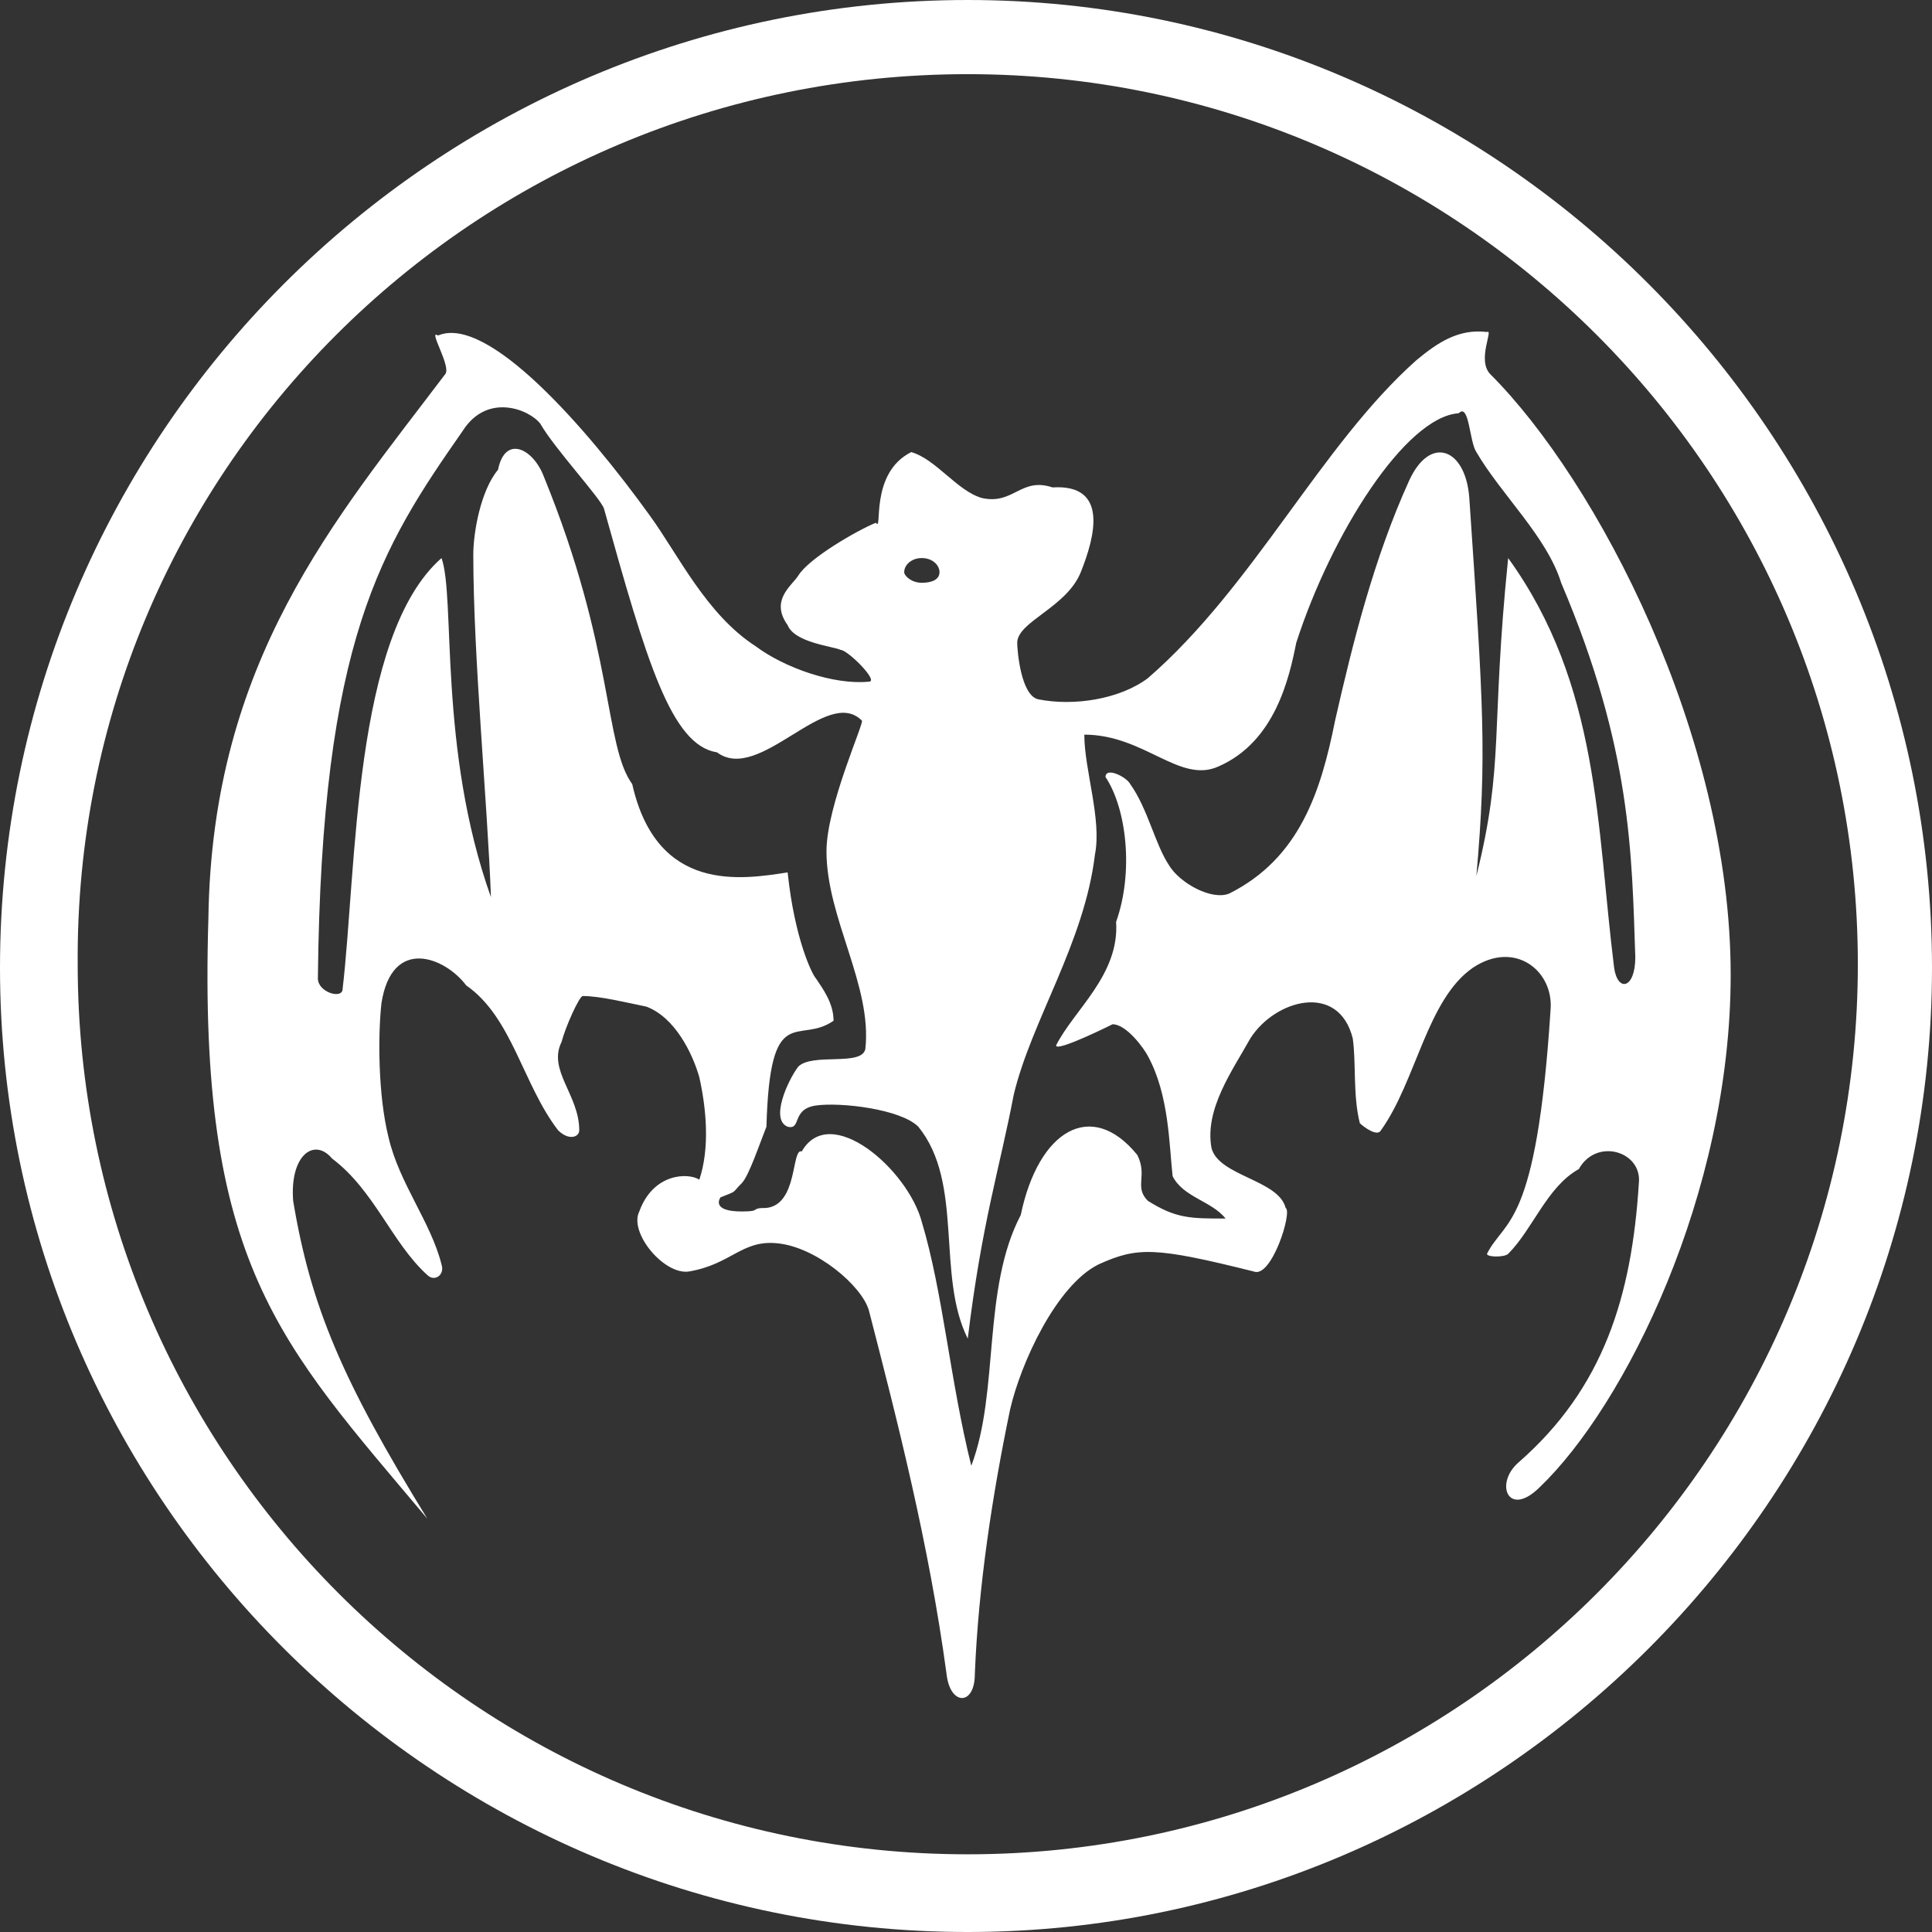 <svg width="88" height="88" viewBox="0 0 88 88" fill="none" xmlns="http://www.w3.org/2000/svg">
<rect x="0" y="0" width="88" height="88" fill="#333333" stroke="none"/>
<path fill-rule="evenodd" clip-rule="evenodd" d="M44.08 0C68.212 0 88 19.788 88 44.08C88 68.212 68.212 88 44.08 88C19.788 88 0 68.212 0 44.08C0 19.788 19.788 0 44.08 0ZM44.08 3.378C66.442 3.378 84.622 21.558 84.622 43.92C84.622 66.281 66.442 84.461 44.08 84.461C21.718 84.461 3.539 66.281 3.539 43.92C3.378 21.558 21.558 3.378 44.08 3.378Z" fill="white"/>
<path fill-rule="evenodd" clip-rule="evenodd" d="M59.042 29.28C58.72 30.889 58.077 33.784 55.503 34.91C53.733 35.715 52.124 33.462 49.389 33.462C49.389 35.071 50.194 37.324 49.872 38.932C49.389 42.954 46.976 46.494 46.172 49.872C45.528 53.251 44.724 55.664 44.08 60.973C42.633 58.077 43.92 53.894 41.828 51.32C41.024 50.516 38.289 50.194 37.163 50.355C36.037 50.516 36.519 51.481 35.876 51.32C35.071 50.998 35.876 49.228 36.358 48.585C37.002 47.941 39.254 48.585 39.415 47.781C39.737 44.885 37.645 41.828 37.645 38.772C37.645 36.68 39.415 32.819 39.254 32.819C37.645 31.21 34.589 35.715 32.658 34.267C30.567 33.945 29.441 30.084 27.51 23.166C27.349 22.684 25.258 20.431 24.614 19.305C24.132 18.662 22.201 17.857 21.075 19.627C17.375 24.936 14.64 29.119 14.479 44.563C14.479 45.207 15.605 45.528 15.605 45.046C16.249 39.576 16.088 28.958 20.11 25.419C20.753 27.188 19.949 34.106 22.362 40.863C22.201 36.519 21.558 29.923 21.558 25.258C21.558 24.293 21.879 22.362 22.684 21.397C23.006 19.788 24.293 20.431 24.775 21.718C27.993 29.602 27.51 33.945 28.797 35.715C29.923 40.702 33.784 40.059 35.876 39.737C36.197 42.793 37.002 44.402 37.163 44.563C37.484 45.046 37.967 45.689 37.967 46.494C36.358 47.62 35.071 45.528 34.91 51.32C34.589 52.124 34.106 53.572 33.784 53.894C33.302 54.377 33.623 54.216 32.819 54.538C32.819 54.538 32.336 55.181 33.784 55.181C34.749 55.181 34.106 55.02 34.91 55.02C36.358 54.859 36.037 52.285 36.519 52.446C37.806 50.194 41.346 53.251 41.989 55.664C42.954 58.881 43.276 62.903 44.241 66.764C45.528 63.386 44.724 58.72 46.494 55.342C47.298 51.481 49.711 50.033 51.803 52.607C52.285 53.572 51.642 54.055 52.285 54.698C53.572 55.503 54.216 55.503 55.825 55.503C55.181 54.698 53.894 54.538 53.411 53.572C53.251 52.124 53.25 49.872 52.285 48.102C52.124 47.781 51.32 46.654 50.676 46.654C50.676 46.654 48.102 47.941 48.102 47.62C48.907 46.011 50.998 44.402 50.837 41.989C51.642 39.737 51.32 36.841 50.355 35.393C50.355 34.91 51.32 35.393 51.481 35.715C52.285 36.841 52.607 38.45 53.25 39.415C53.733 40.219 55.181 41.024 55.985 40.702C59.203 39.093 60.168 36.037 60.812 32.819C61.616 29.28 62.581 25.419 64.19 21.879C65.155 19.788 66.764 20.431 66.925 22.684C67.569 32.175 67.729 34.428 67.247 39.898C68.534 34.749 67.89 33.302 68.695 25.419C72.877 31.21 72.717 37.645 73.521 44.08C73.682 45.207 74.486 45.046 74.486 43.598C74.325 38.932 74.325 34.106 71.108 26.545C70.464 24.453 68.373 22.523 67.247 20.592C66.925 20.11 66.925 18.34 66.442 18.823C64.029 18.983 60.651 24.293 59.042 29.28ZM64.512 16.41C65.477 15.605 66.442 14.962 67.729 15.123C68.051 14.962 67.247 16.41 67.89 17.053C72.717 21.879 78.83 33.462 78.83 44.402C78.83 54.377 74.004 64.029 70.143 67.729C68.695 69.177 68.051 67.569 69.177 66.603C73.038 63.225 74.325 59.042 74.647 53.894C74.808 52.446 72.717 51.803 71.912 53.251C70.464 54.055 69.821 55.985 68.695 57.111C68.534 57.272 67.729 57.272 67.729 57.111C68.534 55.503 69.982 55.985 70.625 46.011C70.786 44.241 69.016 42.793 67.086 44.08C64.995 45.528 64.512 49.228 62.903 51.481C62.742 51.803 62.099 51.32 61.938 51.159C61.616 49.872 61.777 48.424 61.616 47.298C60.973 44.724 58.077 45.528 56.951 47.298C56.146 48.746 54.859 50.516 55.181 52.285C55.503 53.572 58.238 53.733 58.559 55.02C58.881 55.181 57.916 58.238 57.111 57.916C52.607 56.79 51.803 56.79 50.033 57.594C48.102 58.559 46.494 62.099 46.011 64.19C45.207 68.051 44.563 72.234 44.402 76.256C44.402 77.704 43.276 77.704 43.115 76.256C42.311 70.303 40.863 64.673 39.576 59.686C39.254 58.559 37.163 56.79 35.393 56.629C33.784 56.468 33.302 57.594 31.371 57.916C30.245 58.077 28.636 56.146 29.119 55.181C29.762 53.411 31.371 53.411 31.854 53.733C32.336 52.285 32.175 50.516 31.854 49.068C31.532 47.941 30.728 46.333 29.441 45.85C28.636 45.689 27.349 45.367 26.545 45.367C26.384 45.367 25.74 46.815 25.579 47.459C24.936 48.746 26.384 49.872 26.384 51.481C26.384 51.803 25.901 51.963 25.419 51.481C23.81 49.389 23.327 46.333 21.236 44.885C20.271 43.598 17.857 42.633 17.375 45.689C17.214 47.137 17.214 49.872 17.697 51.803C18.179 53.894 19.627 55.664 20.11 57.594C20.271 58.077 19.788 58.398 19.466 58.077C17.857 56.629 17.053 54.216 15.123 52.768C14.318 51.803 13.192 52.607 13.353 54.698C14.157 59.525 15.605 62.903 19.466 69.177C12.709 61.133 9.009 57.594 9.492 41.828C9.653 30.084 15.283 23.649 20.271 17.053C20.592 16.731 19.466 14.962 19.949 15.283C22.201 14.318 26.706 19.466 29.602 23.488C30.889 25.258 32.175 27.993 34.428 29.441C35.715 30.406 37.967 31.21 39.576 31.049C40.059 31.049 38.611 29.602 38.289 29.602C37.967 29.441 36.197 29.28 35.876 28.475C35.071 27.349 36.037 26.706 36.358 26.223C36.841 25.419 39.093 24.132 39.898 23.81C40.219 24.293 39.576 21.558 41.506 20.592C42.633 20.914 43.598 22.362 44.724 22.684C46.172 23.006 46.494 21.718 47.941 22.201C50.516 22.04 49.872 24.453 49.228 26.062C48.585 27.671 46.333 28.314 46.333 29.28C46.333 29.602 46.494 31.693 47.298 31.854C48.907 32.175 50.998 31.854 52.285 30.889C57.111 26.706 60.168 20.271 64.512 16.41ZM41.989 25.419C42.472 25.419 42.793 25.74 42.793 26.062C42.793 26.384 42.472 26.545 41.989 26.545C41.506 26.545 41.185 26.223 41.185 26.062C41.185 25.74 41.506 25.419 41.989 25.419Z" fill="white"/>
</svg>
